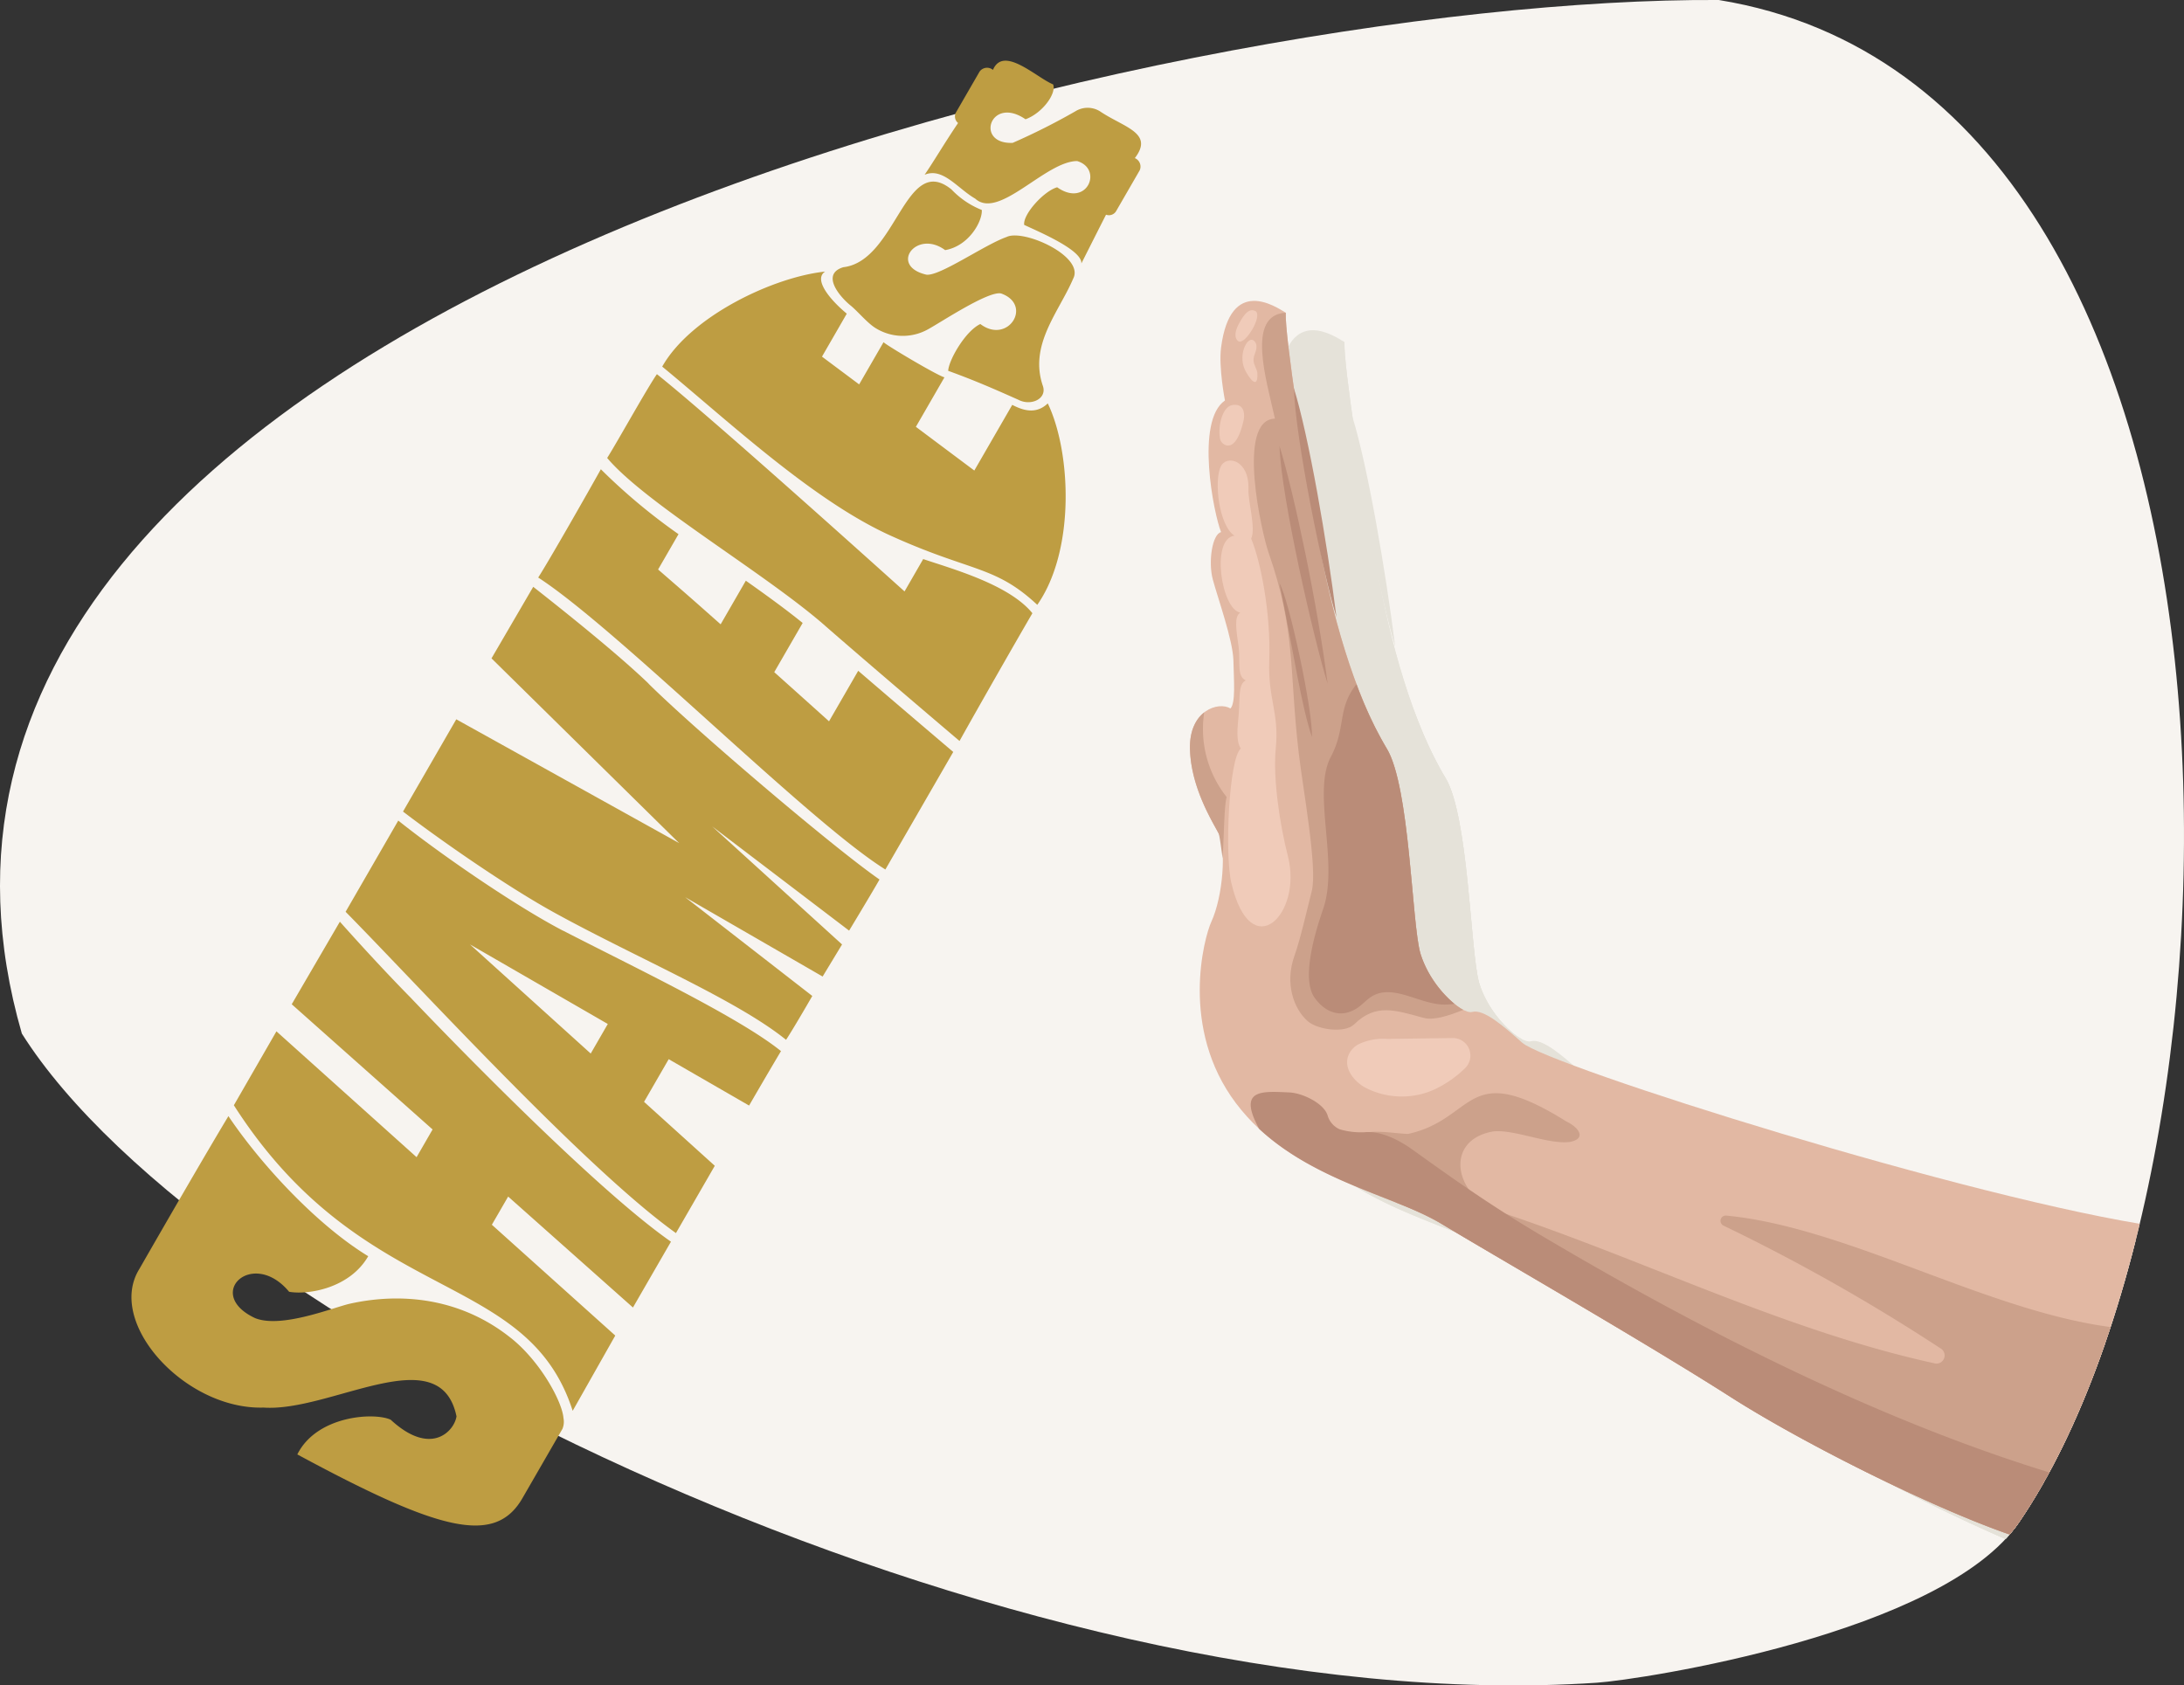 <svg xmlns="http://www.w3.org/2000/svg" xmlns:xlink="http://www.w3.org/1999/xlink" width="372" height="287.109" viewBox="0 0 372 287.109"><rect x="0" y="0" width="372" height="287.109" fill="#333333" stroke="none"/><defs><clipPath id="a"><path d="M3.721,176.065c31.28,49.661,168.288,117.3,268.29,110.58,7.425-.506,58.951-8.34,71.892-27.324C386.083,197.445,389.484,15.729,292.756,0,200.062-.545-32.091,51.962,3.721,176.065" transform="translate(128 1674.001)" fill="#f7f4f0"/></clipPath></defs><g transform="translate(-128 -1634.001)"><path d="M3.721,176.065c31.28,49.661,168.288,117.3,268.29,110.58,7.425-.506,58.951-8.34,71.892-27.324C386.083,197.445,389.484,15.729,292.756,0,200.062-.545-32.091,51.962,3.721,176.065" transform="translate(128 1634.001)" fill="#f7f4f0"/><g transform="translate(0 -40)" clip-path="url(#a)"><path d="M144.494,211.639c9.215-11.386,18.086-34.292,20.6-53.909-31.417-4.491-104.159-27.466-108.512-31.369-3.306-2.965-6.583-5.742-8.488-5.24s-7.362-4.649-8.855-9.99-1.772-28.349-5.72-34.868C27.9,66.978,24.043,52.865,21.8,40.4S16.15,6.006,16.317,2.015C14.593.981,6.895-4.292,5.3,7.942c-.441,3.386.659,9.024.659,9.024C.868,20.467,4.065,36.34,5.3,39.394c-1.49.329-2.23,5.013-1.4,8.1S7.324,57.841,7.4,61.252s.4,7.225-.5,8.179C4.867,68.2-.125,69.738,0,76.262S3.777,88.624,4.867,90.689c1.366,2.588.76,10.766-1.224,15.07-1.237,2.684-5.426,18.149,4.184,30.906S34.2,151.987,42.783,157.187s34.5,20.069,49.283,29.522c13.9,8.885,40.351,21.871,52.428,24.93" transform="translate(340.686 1730.256)" fill="#e5e2d9"/><path d="M178,573.671a.9.9,0,0,0-.483,1.709,323.557,323.557,0,0,1,37.035,20.959,1.385,1.385,0,0,1-.939,2.531c-25.331-5.509-49.084-17.437-73.661-25.653-8.064-2.188-10.5-12.372-1.619-13.893,3.643-.346,9.34,2.262,13,1.8,2.9-.556,1.575-2.447-.606-3.5-17.211-10.746-15.3-.458-26.9,2.127-2.274,0-7.2-1.089-8.8.528-1.576,1.6,1.806,4.2,3.063,6.062q1.8,2.639,3.719,5.14a53.416,53.416,0,0,1,7.606,3.555c8.586,5.2,34.5,20.069,49.283,29.522,13.9,8.885,40.351,21.871,52.428,24.93,6.548-8.091,12.922-22,16.965-36.409C225.732,592.026,200,575.773,178,573.671" transform="translate(254.053 1312.404)" fill="#e5e2d9"/><path d="M4.867,307.7c.216.41.583,3.6.7,4.25.272-4.77.255-8.766.681-10.425A18.627,18.627,0,0,1,2.43,287.109C1.042,288.193-.058,290.166,0,293.272.13,299.8,3.777,305.634,4.867,307.7" transform="translate(340.686 1513.246)" fill="#e5e2d9"/><path d="M48.178,26.3c-6.694.152-2.182,19.679-1.118,22.73,4.735,13.577,3.5,20.025,5.176,34.305.707,6.014,3.212,19.533,2.211,23.439-.835,3.257-1.864,7.951-2.98,11.122-1.607,4.565-.146,8.913,2.31,11.059,1.657,1.448,6.3,2.084,7.889.526,3.722-3.649,7.022-2.394,11.827-1.106,1.695.454,4.069-.285,6.769-1.364-2.421-1.246-6.132-5.383-7.322-9.642-1.492-5.341-1.772-28.349-5.72-34.869C61.6,73.216,57.742,59.1,55.5,46.642s-5.654-34.4-5.487-38.389c-6.756.36-3.32,11.36-1.838,18.045" transform="translate(306.986 1724.017)" fill="#e5e2d9"/><path d="M21.7,183.365c-1.155-4.906-.418-21.285,1.613-22.914-.869-1.264-.551-3.592-.362-5.837.233-2.77-.125-5.117,1.212-5.78-1.609-.654-.894-3.341-1.232-5.744-.4-2.823-.8-5.161.294-5.785-3.264-.6-5.054-12.609-1-13.112-2.661-1.736-3.5-9.309-2.343-11.762.972-2.061,4.892-1.184,4.729,3.858-.072,2.218,1.3,6.635.462,8.406,1.562,3.688,3.384,12.592,3.084,20.8-.242,6.619,1.718,8.772,1.106,14.959-.484,4.888.611,12.646,2.077,18.38,2.51,9.812-6.3,18.714-9.642,4.526" transform="translate(326.037 1646.058)" fill="#e5e2d9"/><path d="M129.656,519.513a2.993,2.993,0,0,0-2.054-5.207l-11.14.153a9.681,9.681,0,0,0-4.986.963,3.885,3.885,0,0,0-1.35,1.308c-1.381,2.286.4,4.732,2.457,5.946a13.529,13.529,0,0,0,11.657.515,19.03,19.03,0,0,0,5.416-3.678" transform="translate(257.816 1341.52)" fill="#e5e2d9"/><path d="M182.538,617.948C149,608.306,115.647,590.474,91.611,576.2c-9.288-5.516-16.182-10.546-21.8-14.557-2.169-1.549-5.263-3.115-7.917-2.886a12.746,12.746,0,0,1-4.379-.5,3.7,3.7,0,0,1-2.043-2.37c-.665-2.087-4.314-3.805-6.5-3.9-4.764-.214-8.874-.609-5.154,6.206,9.76,9.069,23.5,11.6,31,16.142,8.586,5.2,34.5,20.069,49.283,29.522,13.9,8.885,40.351,21.871,52.428,24.93a67.372,67.372,0,0,0,6.822-10.6c-.264-.08-.532-.159-.807-.238" transform="translate(308.656 1313.109)" fill="#e5e2d9"/><path d="M22.8,72.545c-1.754.261-2.507,3.6-2.153,5.642a1.483,1.483,0,0,0,1.172,1.245c1.671.274,2.527-2.817,2.854-4.272.107-.365.482-2.965-1.873-2.614" transform="translate(325.147 1675.448)" fill="#e5e2d9"/><path d="M37.056,32.364c.718,1.387,2.206,3.408,2.066.416-.131-.806-.612-1.317-.65-2.144-.052-1.04.749-1.708.422-2.839-1.06-2.246-3.314,1.715-1.838,4.566" transform="translate(313.046 1709.745)" fill="#e5e2d9"/><path d="M32.385,11.855c1.152.324,3.848-4.089,2.9-5.12-1.18-.729-2.037.5-2.824,1.887-1.257,2.209-.494,3.1-.081,3.233" transform="translate(316.669 1725.329)" fill="#e5e2d9"/><path d="M106.434,322.02a10.33,10.33,0,0,0,1.343-.12,18.657,18.657,0,0,1-5.8-8.615c-1.493-5.341-1.772-28.349-5.72-34.868A66.226,66.226,0,0,1,91.1,267.456c-3.329,4.151-1.737,7.42-4.364,12.357-3.242,6.094,1.415,18.074-1.32,25.952-1.842,5.307-3.548,12.153-1.451,15.094,1.775,2.488,4.426,3.548,7.158,1.826,1.054-.665,1.791-1.662,2.918-2.235,3.724-1.867,8.185,1.776,12.391,1.57" transform="translate(277.95 1528.1)" fill="#e5e2d9"/><path d="M62.472,101.324c.268,8.74,5.888,33.091,8.195,40.478-1.623-12.913-5.643-32.246-8.195-40.478" transform="translate(293.467 1653.67)" fill="#e5e2d9"/><path d="M62.472,197.141c2.567,12.67,3.7,20.707,5.514,26.144.246-4.092-3.863-23.377-5.514-26.144" transform="translate(293.467 1581.247)" fill="#e5e2d9"/><path d="M72.488,60.837c.268,8.74,4.953,31.649,7.26,39.036-1.623-12.912-4.708-30.8-7.26-39.036" transform="translate(285.896 1684.272)" fill="#e5e2d9"/><path d="M144.494,211.639c9.215-11.386,18.086-34.292,20.6-53.909-31.417-4.491-104.159-27.466-108.512-31.369-3.306-2.965-6.583-5.742-8.488-5.24s-7.362-4.649-8.855-9.99-1.772-28.349-5.72-34.868C27.9,66.978,24.043,52.865,21.8,40.4S16.15,6.006,16.317,2.015C14.593.981,6.895-4.292,5.3,7.942c-.441,3.386.659,9.024.659,9.024C.868,20.467,4.065,36.34,5.3,39.394c-1.49.329-2.23,5.013-1.4,8.1S7.324,57.841,7.4,61.252s.4,7.225-.5,8.179C4.867,68.2-.125,69.738,0,76.262S3.777,88.624,4.867,90.689c1.366,2.588.76,10.766-1.224,15.07-1.237,2.684-5.426,18.149,4.184,30.906S34.2,151.987,42.783,157.187s34.5,20.069,49.283,29.522c13.9,8.885,40.351,21.871,52.428,24.93" transform="translate(330.686 1725.256)" fill="#e2b8a3"/><path d="M178,573.671a.9.9,0,0,0-.483,1.709,323.557,323.557,0,0,1,37.035,20.959,1.385,1.385,0,0,1-.939,2.531c-25.331-5.509-49.084-17.437-73.661-25.653-8.064-2.188-10.5-12.372-1.619-13.893,3.643-.346,9.34,2.262,13,1.8,2.9-.556,1.575-2.447-.606-3.5-17.211-10.746-15.3-.458-26.9,2.127-2.274,0-7.2-1.089-8.8.528-1.576,1.6,1.806,4.2,3.063,6.062q1.8,2.639,3.719,5.14a53.416,53.416,0,0,1,7.606,3.555c8.586,5.2,34.5,20.069,49.283,29.522,13.9,8.885,40.351,21.871,52.428,24.93,6.548-8.091,12.922-22,16.965-36.409C225.732,592.026,200,575.773,178,573.671" transform="translate(244.053 1307.404)" fill="#cca18b"/><path d="M4.867,307.7c.216.41.583,3.6.7,4.25.272-4.77.255-8.766.681-10.425A18.627,18.627,0,0,1,2.43,287.109C1.042,288.193-.058,290.166,0,293.272.13,299.8,3.777,305.634,4.867,307.7" transform="translate(330.686 1508.246)" fill="#cca18b"/><path d="M48.178,26.3c-6.694.152-2.182,19.679-1.118,22.73,4.735,13.577,3.5,20.025,5.176,34.305.707,6.014,3.212,19.533,2.211,23.439-.835,3.257-1.864,7.951-2.98,11.122-1.607,4.565-.146,8.913,2.31,11.059,1.657,1.448,6.3,2.084,7.889.526,3.722-3.649,7.022-2.394,11.827-1.106,1.695.454,4.069-.285,6.769-1.364-2.421-1.246-6.132-5.383-7.322-9.642-1.492-5.341-1.772-28.349-5.72-34.869C61.6,73.216,57.742,59.1,55.5,46.642s-5.654-34.4-5.487-38.389c-6.756.36-3.32,11.36-1.838,18.045" transform="translate(296.986 1719.017)" fill="#cca18b"/><path d="M21.7,183.365c-1.155-4.906-.418-21.285,1.613-22.914-.869-1.264-.551-3.592-.362-5.837.233-2.77-.125-5.117,1.212-5.78-1.609-.654-.894-3.341-1.232-5.744-.4-2.823-.8-5.161.294-5.785-3.264-.6-5.054-12.609-1-13.112-2.661-1.736-3.5-9.309-2.343-11.762.972-2.061,4.892-1.184,4.729,3.858-.072,2.218,1.3,6.635.462,8.406,1.562,3.688,3.384,12.592,3.084,20.8-.242,6.619,1.718,8.772,1.106,14.959-.484,4.888.611,12.646,2.077,18.38,2.51,9.812-6.3,18.714-9.642,4.526" transform="translate(316.037 1641.058)" fill="#f0cbb9"/><path d="M129.656,519.513a2.993,2.993,0,0,0-2.054-5.207l-11.14.153a9.681,9.681,0,0,0-4.986.963,3.885,3.885,0,0,0-1.35,1.308c-1.381,2.286.4,4.732,2.457,5.946a13.529,13.529,0,0,0,11.657.515,19.03,19.03,0,0,0,5.416-3.678" transform="translate(247.816 1336.52)" fill="#f0cbb9"/><path d="M182.538,617.948C149,608.306,115.647,590.474,91.611,576.2c-9.288-5.516-16.182-10.546-21.8-14.557-2.169-1.549-5.263-3.115-7.917-2.886a12.746,12.746,0,0,1-4.379-.5,3.7,3.7,0,0,1-2.043-2.37c-.665-2.087-4.314-3.805-6.5-3.9-4.764-.214-8.874-.609-5.154,6.206,9.76,9.069,23.5,11.6,31,16.142,8.586,5.2,34.5,20.069,49.283,29.522,13.9,8.885,40.351,21.871,52.428,24.93a67.372,67.372,0,0,0,6.822-10.6c-.264-.08-.532-.159-.807-.238" transform="translate(298.656 1308.109)" fill="#ba8c78"/><path d="M22.8,72.545c-1.754.261-2.507,3.6-2.153,5.642a1.483,1.483,0,0,0,1.172,1.245c1.671.274,2.527-2.817,2.854-4.272.107-.365.482-2.965-1.873-2.614" transform="translate(315.147 1670.448)" fill="#f0cbb9"/><path d="M37.056,32.364c.718,1.387,2.206,3.408,2.066.416-.131-.806-.612-1.317-.65-2.144-.052-1.04.749-1.708.422-2.839-1.06-2.246-3.314,1.715-1.838,4.566" transform="translate(303.046 1704.745)" fill="#f0cbb9"/><path d="M32.385,11.855c1.152.324,3.848-4.089,2.9-5.12-1.18-.729-2.037.5-2.824,1.887-1.257,2.209-.494,3.1-.081,3.233" transform="translate(306.669 1720.329)" fill="#f0cbb9"/><path d="M106.434,322.02a10.33,10.33,0,0,0,1.343-.12,18.657,18.657,0,0,1-5.8-8.615c-1.493-5.341-1.772-28.349-5.72-34.868A66.226,66.226,0,0,1,91.1,267.456c-3.329,4.151-1.737,7.42-4.364,12.357-3.242,6.094,1.415,18.074-1.32,25.952-1.842,5.307-3.548,12.153-1.451,15.094,1.775,2.488,4.426,3.548,7.158,1.826,1.054-.665,1.791-1.662,2.918-2.235,3.724-1.867,8.185,1.776,12.391,1.57" transform="translate(267.95 1523.1)" fill="#ba8c78"/><path d="M62.472,101.324c.268,8.74,5.888,33.091,8.195,40.478-1.623-12.913-5.643-32.246-8.195-40.478" transform="translate(283.467 1648.67)" fill="#ba8c78"/><path d="M62.472,197.141c2.567,12.67,3.7,20.707,5.514,26.144.246-4.092-3.863-23.377-5.514-26.144" transform="translate(283.467 1576.247)" fill="#ba8c78"/><path d="M72.488,60.837c.268,8.74,4.953,31.649,7.26,39.036-1.623-12.912-4.708-30.8-7.26-39.036" transform="translate(275.896 1679.272)" fill="#ba8c78"/></g><path d="M74.686,229.065c4.984,3.994,8.691,10.806,8.9,13.616a3.143,3.143,0,0,1-.178,1.828c-1.506,2.606-5.12,8.877-6.829,11.83-4.68,8.081-14.132,5.577-38.326-7.481,3.292-6.618,13.066-7.218,15.9-5.915,6.838,6.33,10.823,1.963,11.213-.567-2.793-13.438-21.41-.7-32.868-1.5-13.345.406-26.876-14.437-21.147-23.618,4.172-7.278,11.221-19.48,15.164-26.03,5.39,8.031,14.919,18.439,23.813,23.864-3.19,5.526-10.341,6.618-13.472,6.059-6.228-7.489-14.564.406-5.78,4.493,4.536,1.8,13.421-1.87,16.171-2.471,8.522-1.887,18.736-1.092,27.443,5.9h-.008ZM57.719,171.217C51.8,165.225,45.5,158.109,45.5,158.109l-8.2,14.064L61.291,193.5l-2.725,4.722L34.694,176.785l-7.252,12.592c22.087,34.509,49.86,27.638,57.713,52.052l7.252-12.82-21.02-18.879,2.776-4.8,21.257,18.9,6.474-11.213c-11.28-7.861-32.114-28.763-44.182-41.4h.008Zm25.8-11.585c11.619,6,29.855,14.657,37.116,20.521-2.615,4.392-5.433,9.275-5.433,9.275l-13.692-7.9-4.2,7.269,12.05,10.891-6.618,11.466c-15.427-11.018-44-42.3-56.266-54.734.855-1.472,8.97-15.537,8.97-15.537,7.481,5.966,20.174,14.657,28.069,18.761h0Zm7.616,15.9L67.654,161.976l20.572,18.592Zm6.948-57.984c-4.324-4.163-11.619-10.18-19.649-16.485L71.327,113.25l31.962,31.471L65.327,123.633l-9.072,15.714c5.543,4.257,17.568,12.761,26.216,17.458,13.633,7.472,30.684,14.665,39.028,21.427,1.439-2.2,4.468-7.472,4.468-7.472l-21.647-16.823,23.407,13.514,3.309-5.467-22.129-20.115,23.331,17.762s3.706-6.127,5.179-8.708c-7.963-5.526-31.344-25.446-39.341-33.358v-.017Zm43.589-15.706C127.28,88.9,107.105,70.9,99.5,64.837c-1.6,2.276-6.956,11.906-8.471,14.276,6.448,7.65,26.106,19.15,36.582,28.112,7.049,6.186,23.432,20.1,23.432,20.1,3.046-5.458,9.275-16.383,12.414-21.765-3.952-4.866-13.523-7.515-18.6-9.224l-3.182,5.517h0ZM160.02,70.075l-6.457,11.179c-3.2-2.395-6.575-4.917-9.952-7.447l4.866-8.428c-1.312-.355-10.062-5.577-10.375-5.991l-4.155,7.193c-2.209-1.65-4.341-3.241-6.33-4.73,1.972-3.41,3.893-6.744,4.223-7.32-2.86-2.369-5.729-5.839-3.69-7.168-8.784.914-22.882,7.582-27.748,16.188,11.221,9.232,25.785,22.933,39.1,28.882,13.574,6.135,17.593,4.984,24.786,11.7,6.558-9.393,5.712-26.182,1.786-34.315-2.141,2.065-4.544,1.015-6.051.254h0Zm-.914-28.619c-3.69,1.261-11.458,6.753-13.717,6.431-6.414-1.489-1.692-7.794,3.207-4.18,4.037-.7,6.355-4.883,6.245-6.838a14.48,14.48,0,0,1-5.17-3.5c-7.9-6.389-9.325,12.2-18.431,13.252-3.876,1.193-.584,5.069,1.346,6.6,1.176.982,2.733,2.869,4.1,3.732a8.789,8.789,0,0,0,9,.237c2.116-1.142,10.341-6.626,12.456-6.093,5.441,1.955,1.151,8.75-3.554,5.2-2.539,1.185-5.382,6.135-5.475,7.971,4.942,1.794,8.335,3.326,11.923,4.917,2.175,1.151,4.934-.152,4.214-2.319-2.429-7.024,2.725-12.6,5.154-18.3,1.98-3.774-8.344-8.462-11.3-7.117h.008Zm7.853-25.988c-2.9-1.219-8.437-6.66-10.222-2.463a1.569,1.569,0,0,0-2.276.288l-4.045,7a1.438,1.438,0,0,0,.381,1.76c-2.564,3.816-4.011,6.347-5.7,8.818,3.123-1.3,5.585,2.319,8.623,4.07,4.02,3.664,11.94-6.372,17.356-6.406,4.493,1.337,1.667,8.031-3.4,4.468-2.209.6-5.864,4.587-5.619,6.406,2.454,1.159,9.909,4.273,9.74,6.575,1.117-2.217,2.657-5.272,4.2-8.31a1.427,1.427,0,0,0,1.692-.559l4.045-7a1.561,1.561,0,0,0-.829-2.082c3.25-4.231-1.633-5.162-5.712-7.819a3.97,3.97,0,0,0-4.434-.144A110.957,110.957,0,0,1,160.1,25.437c-6.508.271-3.825-8.149,2.183-4.02,2.852-1.024,5.314-4.375,4.7-5.949h-.017Zm-38.148,108.5c-2.919-2.632-6.084-5.467-9.325-8.369l4.84-8.378c-2.759-2.243-6.2-4.747-9.681-7.2l-4.29,7.43c-4.671-4.138-4.866-4.324-10.654-9.342l3.478-6.017A100.7,100.7,0,0,1,89.952,81.034c-2.141,3.85-8.885,15.689-10.671,18.448,13.548,8.775,46.026,41.584,59.134,49.733l5.966-10.332h0l5.594-9.689s-8.868-7.531-16.188-13.827l-4.967,8.6h0Z" transform="translate(140.391 1632.901)" fill="#be9d42"/></g></svg>